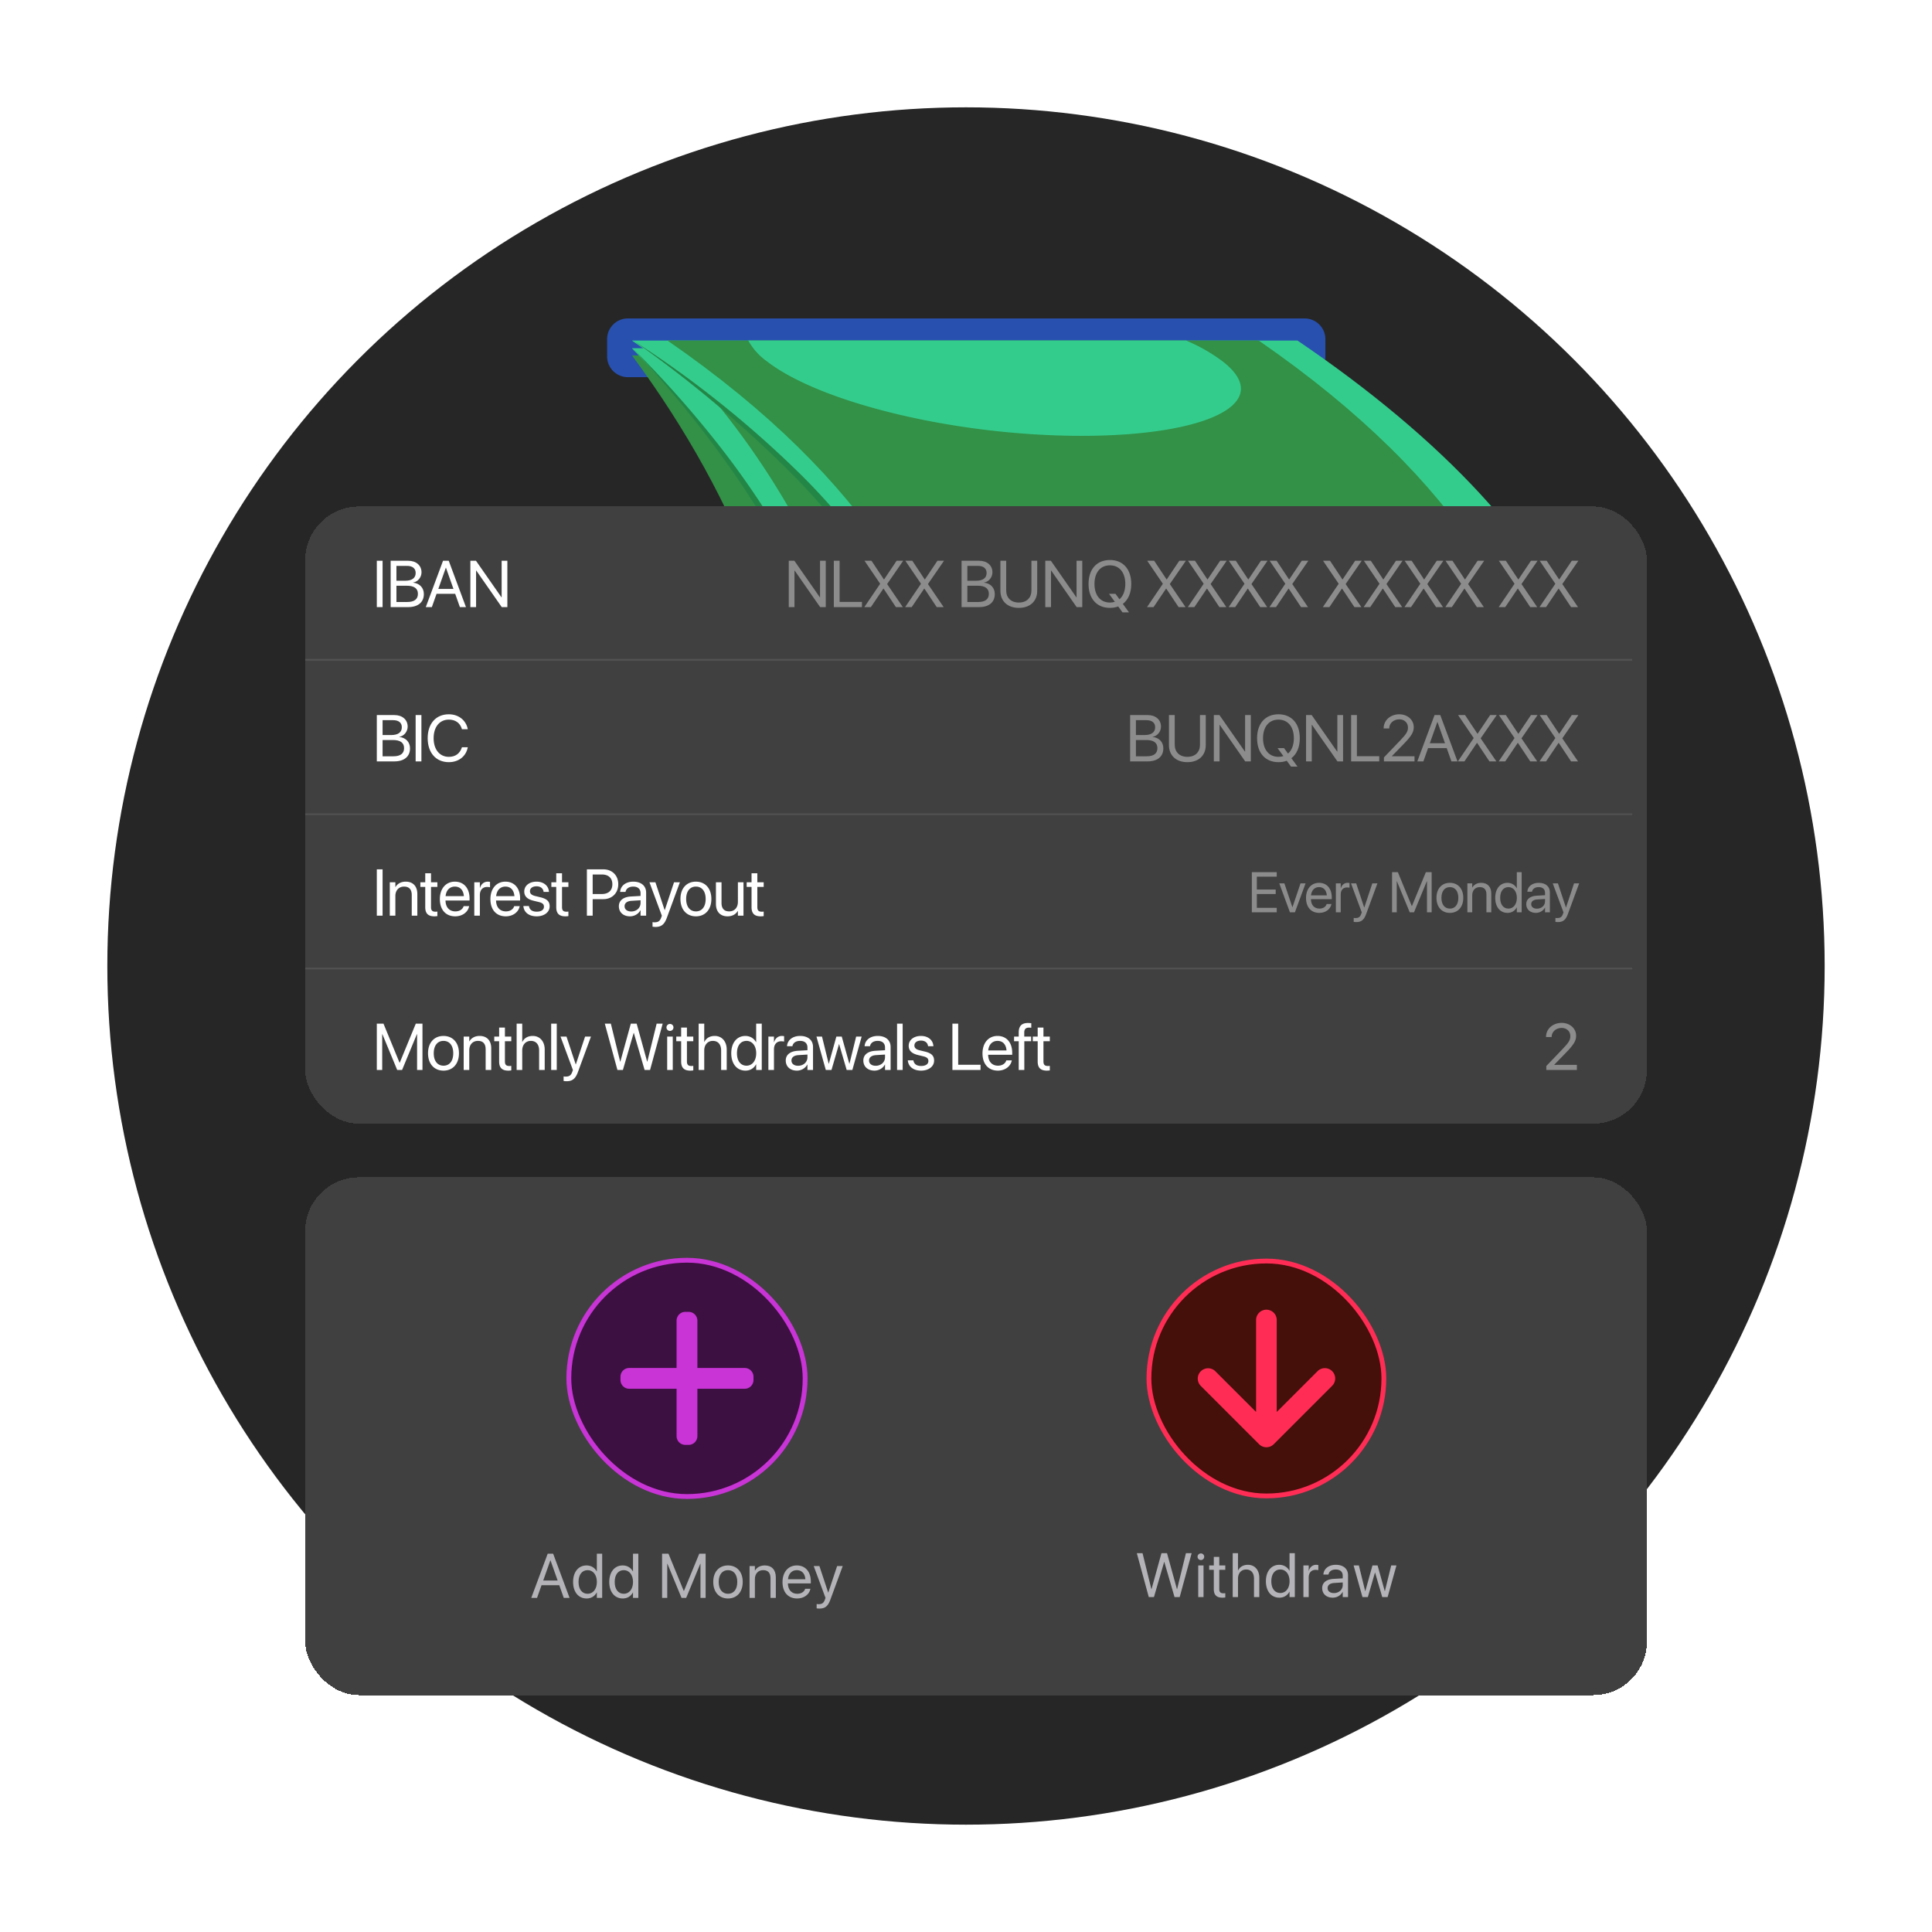<svg xmlns="http://www.w3.org/2000/svg" width="576" height="576" fill="none"><g clip-path="url(#a)"><circle cx="288" cy="288" r="256" fill="#262626"/><g filter="url(#b)"><path fill="#2850AF" d="M388.946 70.935H187.197c-3.423 0-6.197 2.765-6.197 6.175v5.17c0 3.41 2.774 6.174 6.197 6.174h201.749c3.422 0 6.197-2.764 6.197-6.175V77.11c0-3.41-2.775-6.175-6.197-6.175Z"/><path fill="#2850AF" d="M389.956 75.585H186.152v8.222h203.804v-8.222Z"/><path fill="#329146" d="M436.951 220.56H238.509c.871-46.73-17.859-95.056-50.097-138.595h198.441c32.204 43.539 50.934 91.865 50.098 138.595Z"/><path fill="#329146" d="M417.04 176.154c-26.18 2.567-39.096 25.603-43.448 38.959h-71.683c-4.908-13.356-34.118-36.392-61.168-38.959a236.955 236.955 0 0 0-41.778-94.189h176.265a236.535 236.535 0 0 1 41.812 94.189Z"/><path fill="#238647" d="M311.866 124.186c-37.564 0-74.224-14.64-85.538-32.993a20.355 20.355 0 0 1-3.238-9.228h130.519a36.482 36.482 0 0 1 8.599 9.228c11.315 18.353-12.881 32.993-50.342 32.993Z"/><path fill="#34CC8D" d="M454.152 203.424H255.71c-4.979-41.631-29.697-84.788-67.331-123.608h198.442c37.634 38.82 62.387 81.908 67.331 123.608Z"/><path fill="#238647" d="M454.149 203.425c-33.039.659-66.148.902-99.152 1.145h-100.3v-1.145a154.743 154.743 0 0 0-8.355-34.414 214.667 214.667 0 0 0-15.075-32.16 273.376 273.376 0 0 0-19.705-29.731 346.38 346.38 0 0 0-23.047-27.372 310.783 310.783 0 0 1 23.952 26.644 253.105 253.105 0 0 1 20.506 29.592 197.921 197.921 0 0 1 15.597 32.368 158.604 158.604 0 0 1 8.669 34.9l-1.289-1.11h99.152c32.934.381 65.868.624 99.047 1.283Z"/><path fill="#329146" d="M428.734 163.805c-25.868 2.29-35.929 22.828-38.61 34.692h-71.682c-6.545-11.934-38.54-32.471-66.148-34.692a238.298 238.298 0 0 0-53.3-83.99h176.265a238.97 238.97 0 0 1 53.475 83.99Z"/><path fill="#238647" d="M317.089 117.457c-37.565 0-76-13.079-89.613-29.42a20.07 20.07 0 0 1-4.386-8.221h130.519a41.412 41.412 0 0 1 9.748 8.222c13.577 16.34-8.773 29.419-46.268 29.419Z"/><path fill="#34CC8D" d="M471.837 170.884H273.396c-10.932-31.501-41.778-64.042-85.017-93.357h198.442c43.204 29.315 74.085 61.856 85.016 93.357Z"/><path fill="#238647" d="M471.836 170.882c-33.038.659-66.147.937-99.151 1.18H272.629l-.314-.833a117.946 117.946 0 0 0-14.622-27.996 195.716 195.716 0 0 0-20.262-24.597 353.545 353.545 0 0 0-48.74-41.18 312.202 312.202 0 0 1 50.029 40 190.05 190.05 0 0 1 20.888 24.493 121.72 121.72 0 0 1 15.144 28.517l-1.183-.867h99.151c33.004.347 66.078.624 99.116 1.283Z"/><path fill="#329146" d="M440.745 140.979c-25.553 1.7-32.655 17.346-33.63 26.227h-71.683c-8.251-8.985-43.17-24.527-70.952-26.227-14.099-21.023-34.814-42.29-65.485-63.452H375.26c30.671 21.162 51.525 42.429 65.485 63.452Z"/><path fill="#34CC8D" d="M322.483 105.94c-37.564 0-77.879-9.852-93.824-22.203a18.723 18.723 0 0 1-5.571-6.21h130.519a50.392 50.392 0 0 1 10.897 6.21c15.945 12.35-4.526 22.203-42.021 22.203Z"/></g><g filter="url(#c)"><rect width="400" height="184" x="91" y="127.001" fill="#404040" rx="16" shape-rendering="crispEdges"/><path fill="#fff" d="M112.34 157.001v-13.815h1.724v13.815h-1.724Zm4.128 0v-13.815h5.237c2.365 0 3.964 1.379 3.964 3.447v.019c0 1.426-1.073 2.815-2.499 3.016v.038c1.991.23 3.198 1.57 3.198 3.399v.019c0 2.432-1.743 3.877-4.682 3.877h-5.218Zm4.844-12.293h-3.121v4.433h2.585c2.039 0 3.15-.814 3.15-2.307v-.02c0-1.359-.948-2.106-2.614-2.106Zm-.048 5.917h-3.073v4.854h3.236c2.068 0 3.169-.833 3.169-2.422v-.019c0-1.599-1.129-2.413-3.332-2.413Zm5.679 6.376 5.141-13.815h1.704l5.132 13.815h-1.809l-1.398-3.954h-5.563l-1.398 3.954h-1.809Zm5.974-11.747-2.24 6.328h4.519l-2.241-6.328h-.038Zm7.316 11.747v-13.815h1.675l7.602 10.905h.048v-10.905h1.704v13.815h-1.675l-7.602-10.905h-.048v10.905h-1.704Z"/><path fill="#fff" d="M235.159 157.001v-13.815h1.676l7.601 10.905h.048v-10.905h1.705v13.815h-1.676l-7.602-10.905h-.048v10.905h-1.704Zm13.434 0v-13.815h1.723v12.264h6.664v1.551h-8.387Zm9.096 0 4.71-6.941v-.038l-4.653-6.836h2.078l3.696 5.562h.057l3.734-5.562h1.963l-4.778 6.922v.038l4.672 6.855H267.1l-3.676-5.514h-.058l-3.724 5.514h-1.953Zm12.17 0 4.71-6.941v-.038l-4.653-6.836h2.078l3.695 5.562h.058l3.734-5.562h1.962l-4.777 6.922v.038l4.672 6.855h-2.068l-3.676-5.514h-.058l-3.724 5.514h-1.953Zm16.823 0v-13.815h5.237c2.365 0 3.964 1.379 3.964 3.447v.019c0 1.426-1.072 2.815-2.499 3.016v.038c1.992.23 3.198 1.57 3.198 3.399v.019c0 2.432-1.742 3.877-4.682 3.877h-5.218Zm4.845-12.293h-3.121v4.433h2.585c2.039 0 3.15-.814 3.15-2.307v-.02c0-1.359-.948-2.106-2.614-2.106Zm-.048 5.917h-3.073v4.854h3.236c2.068 0 3.169-.833 3.169-2.422v-.019c0-1.599-1.13-2.413-3.332-2.413Zm12.275 6.606c-3.428 0-5.496-2.068-5.496-5.074v-8.971h1.724v8.856c0 2.125 1.378 3.6 3.772 3.6s3.753-1.475 3.753-3.6v-8.856h1.723v8.971c0 3.006-2.048 5.074-5.476 5.074Zm7.88-.23v-13.815h1.676l7.602 10.905h.048v-10.905h1.704v13.815h-1.676l-7.601-10.905h-.048v10.905h-1.705Zm19.274.23c-3.925 0-6.376-2.748-6.376-7.133v-.019c0-4.375 2.46-7.123 6.376-7.123 3.907 0 6.358 2.748 6.358 7.123v.019c0 2.681-.91 4.74-2.509 5.946l1.829 2.518h-1.934l-1.274-1.762c-.737.288-1.57.431-2.47.431Zm0-1.589c.527 0 1.015-.077 1.465-.22l-1.733-2.375h1.934l1.178 1.618c1.11-.948 1.742-2.546 1.742-4.567v-.019c0-3.389-1.771-5.534-4.586-5.534-2.824 0-4.605 2.135-4.605 5.534v.019c0 3.399 1.771 5.544 4.605 5.544Zm11.06 1.359 4.711-6.941v-.038l-4.653-6.836h2.077l3.696 5.562h.057l3.734-5.562h1.963l-4.778 6.922v.038l4.673 6.855h-2.068l-3.677-5.514h-.057l-3.725 5.514h-1.953Zm12.17 0 4.71-6.941v-.038l-4.653-6.836h2.078l3.696 5.562h.057l3.734-5.562h1.963l-4.778 6.922v.038l4.672 6.855h-2.068l-3.676-5.514h-.058l-3.724 5.514h-1.953Zm12.17 0 4.71-6.941v-.038l-4.653-6.836h2.078l3.695 5.562h.058l3.734-5.562h1.962l-4.777 6.922v.038l4.672 6.855h-2.068l-3.676-5.514h-.058l-3.724 5.514h-1.953Zm12.169 0 4.711-6.941v-.038l-4.653-6.836h2.077l3.696 5.562h.057l3.734-5.562h1.963l-4.777 6.922v.038l4.672 6.855h-2.068l-3.677-5.514h-.057l-3.725 5.514h-1.953Zm15.914 0 4.711-6.941v-.038l-4.653-6.836h2.077l3.696 5.562h.058l3.734-5.562h1.962l-4.777 6.922v.038l4.672 6.855h-2.068l-3.677-5.514h-.057l-3.724 5.514h-1.954Zm12.17 0 4.711-6.941v-.038l-4.653-6.836h2.077l3.696 5.562h.057l3.734-5.562h1.963l-4.778 6.922v.038l4.673 6.855h-2.068l-3.677-5.514h-.057l-3.725 5.514h-1.953Zm12.17 0 4.71-6.941v-.038l-4.653-6.836h2.078l3.696 5.562h.057l3.734-5.562h1.963l-4.778 6.922v.038l4.672 6.855h-2.068l-3.676-5.514h-.058l-3.724 5.514h-1.953Zm12.17 0 4.71-6.941v-.038l-4.653-6.836h2.078l3.695 5.562h.058l3.734-5.562h1.962l-4.777 6.922v.038l4.672 6.855h-2.068l-3.676-5.514h-.058l-3.724 5.514h-1.953Zm15.914 0 4.71-6.941v-.038l-4.653-6.836h2.078l3.695 5.562h.058l3.734-5.562h1.962l-4.777 6.922v.038l4.672 6.855h-2.068l-3.676-5.514h-.058l-3.724 5.514h-1.953Zm12.169 0 4.711-6.941v-.038l-4.653-6.836h2.077l3.696 5.562h.057l3.734-5.562h1.963l-4.777 6.922v.038l4.672 6.855h-2.068l-3.677-5.514h-.057l-3.725 5.514h-1.953Z" opacity=".4"/><path stroke="#525252" stroke-width=".577" d="M91 172.713h395.622"/><path fill="#fff" d="M112.34 203.001v-13.815h5.238c2.364 0 3.963 1.379 3.963 3.447v.019c0 1.426-1.072 2.815-2.499 3.016v.038c1.992.23 3.198 1.57 3.198 3.399v.019c0 2.432-1.742 3.877-4.682 3.877h-5.218Zm4.845-12.293h-3.121v4.433h2.585c2.039 0 3.15-.814 3.15-2.307v-.02c0-1.359-.948-2.106-2.614-2.106Zm-.048 5.917h-3.073v4.854h3.236c2.068 0 3.169-.833 3.169-2.422v-.019c0-1.599-1.13-2.413-3.332-2.413Zm6.78 6.376v-13.815h1.723v13.815h-1.723Zm9.9.23c-3.839 0-6.309-2.795-6.309-7.142v-.01c0-4.346 2.46-7.123 6.309-7.123 2.872 0 5.103 1.743 5.63 4.356l.019.096h-1.743l-.067-.211c-.536-1.675-1.895-2.652-3.839-2.652-2.757 0-4.538 2.174-4.538 5.534v.01c0 3.36 1.79 5.553 4.538 5.553 1.934 0 3.275-.958 3.878-2.777l.028-.086h1.743l-.019.096c-.527 2.642-2.738 4.356-5.63 4.356Z"/><path fill="#fff" d="M336.933 203.001v-13.815h5.237c2.365 0 3.964 1.379 3.964 3.447v.019c0 1.426-1.072 2.815-2.499 3.016v.038c1.991.23 3.198 1.57 3.198 3.399v.019c0 2.432-1.743 3.877-4.682 3.877h-5.218Zm4.845-12.293h-3.122v4.433h2.585c2.04 0 3.15-.814 3.15-2.307v-.02c0-1.359-.948-2.106-2.613-2.106Zm-.048 5.917h-3.074v4.854h3.236c2.068 0 3.17-.833 3.17-2.422v-.019c0-1.599-1.13-2.413-3.332-2.413Zm12.275 6.606c-3.428 0-5.496-2.068-5.496-5.074v-8.971h1.723v8.856c0 2.125 1.379 3.6 3.773 3.6 2.393 0 3.753-1.475 3.753-3.6v-8.856h1.723v8.971c0 3.006-2.049 5.074-5.476 5.074Zm7.88-.23v-13.815h1.676l7.602 10.905h.047v-10.905h1.705v13.815h-1.676l-7.602-10.905h-.048v10.905h-1.704Zm19.274.23c-3.925 0-6.377-2.748-6.377-7.133v-.019c0-4.375 2.461-7.123 6.377-7.123 3.906 0 6.357 2.748 6.357 7.123v.019c0 2.681-.909 4.74-2.508 5.946l1.828 2.518h-1.934l-1.273-1.762c-.737.288-1.57.431-2.47.431Zm0-1.589c.527 0 1.015-.077 1.465-.22l-1.733-2.375h1.934l1.177 1.618c1.111-.948 1.743-2.546 1.743-4.567v-.019c0-3.389-1.771-5.534-4.586-5.534-2.824 0-4.605 2.135-4.605 5.534v.019c0 3.399 1.771 5.544 4.605 5.544Zm8.225 1.359v-13.815h1.676l7.602 10.905h.047v-10.905h1.705v13.815h-1.676l-7.602-10.905h-.048v10.905h-1.704Zm13.434 0v-13.815h1.723v12.264h6.664v1.551h-8.387Zm9.785 0v-1.187l4.864-5.074c1.867-1.944 2.298-2.69 2.298-3.839v-.02c-.01-1.407-1.072-2.422-2.576-2.422-1.723 0-3.006 1.187-3.006 2.671v.048h-1.666v-.057c0-2.394 2.068-4.165 4.644-4.165 2.499 0 4.327 1.676 4.327 3.839v.019c0 1.513-.699 2.653-3.236 5.247l-3.284 3.37v.039h6.75v1.531h-9.115Zm9.949 0 5.141-13.815h1.704l5.132 13.815h-1.809l-1.398-3.954h-5.563l-1.398 3.954h-1.809Zm5.974-11.747-2.24 6.328h4.519l-2.241-6.328h-.038Zm6.119 11.747 4.71-6.941v-.038l-4.653-6.836h2.078l3.696 5.562h.057l3.734-5.562h1.963l-4.778 6.922v.038l4.672 6.855h-2.068l-3.676-5.514h-.058l-3.724 5.514h-1.953Zm12.17 0 4.71-6.941v-.038l-4.653-6.836h2.078l3.695 5.562h.058l3.734-5.562h1.962l-4.777 6.922v.038l4.672 6.855h-2.068l-3.676-5.514h-.058l-3.724 5.514h-1.953Zm12.169 0 4.711-6.941v-.038l-4.653-6.836h2.077l3.696 5.562h.057l3.734-5.562h1.963l-4.777 6.922v.038l4.672 6.855h-2.068l-3.677-5.514h-.057l-3.725 5.514h-1.953Z" opacity=".4"/><path stroke="#525252" stroke-width=".5" d="M91 218.751h395.622"/><path fill="#fff" d="M112.34 249.001v-13.815h1.724v13.815h-1.724Zm3.869 0v-9.957h1.666v1.417h.038c.537-.928 1.551-1.608 3.064-1.608 2.183 0 3.447 1.417 3.447 3.686v6.462h-1.666v-6.165c0-1.618-.756-2.509-2.288-2.509-1.57 0-2.595 1.12-2.595 2.815v5.859h-1.666Zm13.3.192c-1.829 0-2.729-.823-2.729-2.729v-6.041h-1.455v-1.379h1.455v-2.69h1.723v2.69h1.896v1.379h-1.896v6.032c0 1.062.47 1.359 1.36 1.359.201 0 .392-.028.536-.038v1.35a7.03 7.03 0 0 1-.89.067Zm6.214 0c-2.862 0-4.586-2.001-4.586-5.132v-.009c0-3.083 1.762-5.199 4.481-5.199s4.375 2.02 4.375 5.007v.613h-7.171c.039 2.049 1.168 3.246 2.94 3.246 1.263 0 2.154-.632 2.441-1.484l.029-.087h1.637l-.019.096c-.326 1.647-1.953 2.949-4.127 2.949Zm-.115-8.866c-1.445 0-2.575.986-2.757 2.844h5.448c-.163-1.934-1.235-2.844-2.691-2.844Zm5.794 8.674v-9.957h1.666v1.685h.038c.335-1.149 1.197-1.876 2.317-1.876.287 0 .536.048.67.067v1.618c-.134-.048-.488-.096-.89-.096-1.293 0-2.135.9-2.135 2.413v6.146h-1.666Zm9.393.192c-2.863 0-4.586-2.001-4.586-5.132v-.009c0-3.083 1.761-5.199 4.48-5.199 2.72 0 4.376 2.02 4.376 5.007v.613h-7.171c.038 2.049 1.168 3.246 2.939 3.246 1.264 0 2.154-.632 2.441-1.484l.029-.087h1.637l-.019.096c-.325 1.647-1.953 2.949-4.126 2.949Zm-.115-8.866c-1.446 0-2.576.986-2.758 2.844h5.448c-.163-1.934-1.235-2.844-2.69-2.844Zm9.326 8.866c-2.346 0-3.763-1.197-3.964-2.978l-.009-.086h1.666l.019.096c.201.996.938 1.58 2.298 1.58 1.35 0 2.154-.565 2.154-1.465v-.01c0-.718-.374-1.12-1.503-1.398l-1.58-.383c-1.877-.45-2.786-1.321-2.786-2.757v-.01c0-1.713 1.503-2.929 3.657-2.929 2.183 0 3.571 1.273 3.696 2.939l.009.125h-1.589l-.01-.068c-.134-.967-.871-1.608-2.106-1.608-1.206 0-1.953.584-1.953 1.465v.009c0 .68.45 1.149 1.551 1.417l1.58.383c2.01.489 2.738 1.283 2.738 2.7v.01c0 1.742-1.647 2.968-3.868 2.968Zm8.56 0c-1.828 0-2.728-.823-2.728-2.729v-6.041h-1.456v-1.379h1.456v-2.69h1.723v2.69h1.896v1.379h-1.896v6.032c0 1.062.469 1.359 1.359 1.359.202 0 .393-.028.537-.038v1.35a7.033 7.033 0 0 1-.891.067Zm6.407-.192v-13.815h4.921c2.595 0 4.433 1.79 4.433 4.414v.019c0 2.623-1.838 4.452-4.433 4.452h-3.198v4.93h-1.723Zm4.481-12.283h-2.758v5.821h2.758c1.972 0 3.111-1.082 3.111-2.901v-.019c0-1.819-1.139-2.901-3.111-2.901Zm8.369 12.475c-1.982 0-3.313-1.197-3.313-3.006v-.02c0-1.694 1.321-2.757 3.609-2.891l2.853-.163v-.833c0-1.216-.794-1.953-2.182-1.953-1.283 0-2.088.613-2.279 1.503l-.019.087h-1.609l.01-.106c.143-1.637 1.57-2.958 3.916-2.958 2.355 0 3.829 1.273 3.829 3.265v6.883h-1.666v-1.618h-.038c-.584 1.092-1.781 1.81-3.111 1.81Zm-1.609-3.006c0 .957.785 1.56 1.982 1.56 1.57 0 2.776-1.082 2.776-2.527v-.814l-2.661.163c-1.331.076-2.097.67-2.097 1.598v.02Zm9.221 6.165c-.326 0-.68-.038-.89-.076v-1.36c.143.029.335.058.536.058 1.053 0 1.637-.268 2.039-1.398l.201-.565-3.696-9.967h1.781l2.748 8.292h.038l2.758-8.292h1.752l-3.887 10.58c-.709 1.905-1.58 2.728-3.38 2.728Zm12.045-3.159c-2.767 0-4.615-2.001-4.615-5.17v-.019c0-3.169 1.858-5.151 4.606-5.151 2.747 0 4.614 1.972 4.614 5.151v.019c0 3.179-1.857 5.17-4.605 5.17Zm.01-1.474c1.752 0 2.891-1.36 2.891-3.696v-.019c0-2.336-1.149-3.677-2.91-3.677-1.733 0-2.901 1.35-2.901 3.677v.019c0 2.346 1.158 3.696 2.92 3.696Zm9.403 1.474c-2.183 0-3.447-1.417-3.447-3.686v-6.463h1.666v6.166c0 1.618.756 2.509 2.288 2.509 1.57 0 2.595-1.121 2.595-2.815v-5.86h1.665v9.957h-1.665v-1.417h-.039c-.536.929-1.551 1.609-3.063 1.609Zm9.9 0c-1.829 0-2.729-.823-2.729-2.729v-6.041h-1.455v-1.379h1.455v-2.69h1.724v2.69h1.896v1.379h-1.896v6.032c0 1.062.469 1.359 1.359 1.359.201 0 .393-.028.537-.038v1.35a7.033 7.033 0 0 1-.891.067Z"/><path fill="#fff" d="M373.217 248.001v-11.978h7.421v1.345h-5.927v3.843h5.62v1.329h-5.62v4.117h5.927v1.344h-7.421Zm11.365 0-3.18-8.632h1.519l2.383 7.097h.033l2.391-7.097h1.502l-3.171 8.632h-1.477Zm8.766.166c-2.482 0-3.976-1.734-3.976-4.449v-.008c0-2.673 1.527-4.507 3.885-4.507 2.357 0 3.793 1.751 3.793 4.341v.531h-6.217c.033 1.777 1.013 2.814 2.548 2.814 1.096 0 1.868-.548 2.117-1.286l.025-.075h1.419l-.016.083c-.283 1.428-1.694 2.556-3.578 2.556Zm-.1-7.686c-1.253 0-2.233.855-2.39 2.465h4.723c-.141-1.676-1.071-2.465-2.333-2.465Zm5.023 7.52v-8.632h1.444v1.461h.034c.29-.997 1.037-1.627 2.008-1.627.249 0 .465.041.581.058v1.403c-.116-.042-.423-.083-.772-.083-1.12 0-1.851.78-1.851 2.091v5.329h-1.444Zm6.085 2.906c-.282 0-.589-.033-.772-.067v-1.178c.125.025.291.049.465.049.913 0 1.42-.232 1.768-1.211l.175-.49-3.205-8.641h1.544l2.383 7.188h.033l2.391-7.188h1.519l-3.371 9.172c-.614 1.652-1.369 2.366-2.93 2.366Zm10.668-2.906v-11.978h1.727l4.15 10.094h.05l4.15-10.094h1.727v11.978h-1.395v-9.255h-.049l-3.827 9.255h-1.262l-3.826-9.255h-.05v9.255h-1.395Zm17.242.166c-2.399 0-4.001-1.734-4.001-4.482v-.017c0-2.747 1.61-4.465 3.992-4.465 2.383 0 4.001 1.71 4.001 4.465v.017c0 2.756-1.61 4.482-3.992 4.482Zm.008-1.278c1.519 0 2.507-1.179 2.507-3.204v-.017c0-2.025-.996-3.187-2.524-3.187-1.502 0-2.515 1.17-2.515 3.187v.017c0 2.034 1.005 3.204 2.532 3.204Zm5.205 1.112v-8.632h1.445v1.228h.033c.465-.805 1.345-1.394 2.656-1.394 1.893 0 2.988 1.228 2.988 3.195v5.603h-1.444v-5.345c0-1.403-.656-2.175-1.984-2.175-1.361 0-2.249.971-2.249 2.44v5.08h-1.445Zm11.971.166c-2.208 0-3.669-1.759-3.669-4.482v-.008c0-2.723 1.477-4.474 3.644-4.474 1.22 0 2.224.614 2.764 1.61h.033v-4.79h1.445v11.978h-1.445v-1.46h-.033c-.54 1.004-1.502 1.626-2.739 1.626Zm.282-1.278c1.461 0 2.498-1.27 2.498-3.204v-.008c0-1.926-1.045-3.196-2.498-3.196-1.527 0-2.474 1.228-2.474 3.196v.008c0 1.984.947 3.204 2.474 3.204Zm8.169 1.278c-1.719 0-2.872-1.037-2.872-2.606v-.017c0-1.469 1.145-2.39 3.129-2.506l2.474-.142v-.722c0-1.054-.689-1.693-1.893-1.693-1.112 0-1.81.531-1.976 1.303l-.016.075h-1.395l.009-.091c.124-1.42 1.361-2.565 3.395-2.565 2.042 0 3.32 1.104 3.32 2.83v5.968h-1.444v-1.402h-.034c-.506.946-1.544 1.568-2.697 1.568Zm-1.395-2.606c0 .83.681 1.353 1.718 1.353 1.362 0 2.408-.938 2.408-2.191v-.706l-2.308.141c-1.154.067-1.818.581-1.818 1.386v.017Zm7.994 5.346c-.282 0-.589-.033-.771-.067v-1.178c.124.025.29.049.464.049.913 0 1.42-.232 1.768-1.211l.175-.49-3.204-8.641h1.544l2.382 7.188h.033l2.391-7.188h1.519l-3.37 9.172c-.615 1.652-1.37 2.366-2.931 2.366Z" opacity=".4"/><path stroke="#525252" stroke-width=".5" d="M91 264.751h395.622"/><path fill="#fff" d="M112.34 295.001v-13.815h1.992l4.787 11.642h.057l4.788-11.642h1.991v13.815h-1.608v-10.675h-.058l-4.414 10.675h-1.455l-4.414-10.675h-.057v10.675h-1.609Zm19.887.192c-2.767 0-4.615-2.001-4.615-5.17v-.019c0-3.169 1.858-5.151 4.605-5.151 2.748 0 4.615 1.972 4.615 5.151v.019c0 3.179-1.857 5.17-4.605 5.17Zm.01-1.474c1.752 0 2.891-1.36 2.891-3.696v-.019c0-2.336-1.149-3.677-2.911-3.677-1.733 0-2.901 1.35-2.901 3.677v.019c0 2.346 1.159 3.696 2.921 3.696Zm6.003 1.282v-9.957h1.666v1.417h.039c.536-.928 1.551-1.608 3.063-1.608 2.183 0 3.447 1.417 3.447 3.686v6.462h-1.666v-6.165c0-1.618-.756-2.509-2.288-2.509-1.57 0-2.595 1.12-2.595 2.815v5.859h-1.666Zm13.3.192c-1.829 0-2.729-.823-2.729-2.729v-6.041h-1.455v-1.379h1.455v-2.69h1.724v2.69h1.895v1.379h-1.895v6.032c0 1.062.469 1.359 1.359 1.359.201 0 .393-.028.536-.038v1.35c-.21.029-.565.067-.89.067Zm2.49-.192v-13.815h1.666v5.448h.038c.536-1.121 1.618-1.781 3.102-1.781 2.116 0 3.562 1.637 3.562 4.05v6.098h-1.666v-5.811c0-1.8-.919-2.863-2.47-2.863-1.542 0-2.566 1.168-2.566 2.863v5.811h-1.666Zm10.293 0v-13.815h1.666v13.815h-1.666Zm4.597 3.351c-.326 0-.68-.038-.891-.076v-1.36c.144.029.335.058.536.058 1.054 0 1.638-.268 2.04-1.398l.201-.565-3.696-9.967h1.781l2.748 8.292h.038l2.757-8.292h1.753l-3.888 10.58c-.708 1.905-1.579 2.728-3.379 2.728Zm15.157-3.351-3.762-13.815h1.8l2.786 11.345h.038l3.131-11.345h1.742l3.131 11.345h.038l2.787-11.345h1.799l-3.762 13.815h-1.628l-3.217-11.067h-.038l-3.217 11.067h-1.628Zm15.665-11.642a1.046 1.046 0 0 1-1.044-1.043 1.04 1.04 0 0 1 1.044-1.044c.584 0 1.043.46 1.043 1.044a1.04 1.04 0 0 1-1.043 1.043Zm-.833 11.642v-9.957h1.666v9.957h-1.666Zm6.894.192c-1.829 0-2.729-.823-2.729-2.729v-6.041h-1.455v-1.379h1.455v-2.69h1.724v2.69h1.895v1.379h-1.895v6.032c0 1.062.469 1.359 1.359 1.359.201 0 .393-.028.536-.038v1.35a7 7 0 0 1-.89.067Zm2.49-.192v-13.815h1.666v5.448h.038c.537-1.121 1.618-1.781 3.102-1.781 2.116 0 3.562 1.637 3.562 4.05v6.098h-1.666v-5.811c0-1.8-.919-2.863-2.47-2.863-1.541 0-2.566 1.168-2.566 2.863v5.811h-1.666Zm13.951.192c-2.547 0-4.232-2.03-4.232-5.17v-.01c0-3.14 1.704-5.16 4.203-5.16 1.407 0 2.566.708 3.188 1.857h.038v-5.524h1.666v13.815h-1.666v-1.685h-.038c-.622 1.159-1.733 1.877-3.159 1.877Zm.325-1.474c1.685 0 2.882-1.465 2.882-3.696v-.01c0-2.221-1.206-3.686-2.882-3.686-1.761 0-2.853 1.417-2.853 3.686v.01c0 2.288 1.092 3.696 2.853 3.696Zm6.512 1.282v-9.957h1.665v1.685h.039c.335-1.149 1.197-1.876 2.317-1.876.287 0 .536.048.67.067v1.618c-.134-.048-.488-.096-.89-.096-1.293 0-2.136.9-2.136 2.413v6.146h-1.665Zm8.493.192c-1.982 0-3.313-1.197-3.313-3.006v-.02c0-1.694 1.321-2.757 3.61-2.891l2.853-.163v-.833c0-1.216-.795-1.953-2.183-1.953-1.283 0-2.087.613-2.279 1.503l-.019.087h-1.609l.01-.106c.144-1.637 1.57-2.958 3.916-2.958 2.355 0 3.83 1.273 3.83 3.265v6.883h-1.666v-1.618h-.039c-.584 1.092-1.78 1.81-3.111 1.81Zm-1.609-3.006c0 .957.785 1.56 1.982 1.56 1.57 0 2.777-1.082 2.777-2.527v-.814l-2.662.163c-1.331.076-2.097.67-2.097 1.598v.02Zm10.236 2.814-2.786-9.957h1.656l1.992 8.1h.038l2.25-8.1h1.608l2.26 8.1h.038l1.992-8.1h1.646l-2.776 9.957h-1.695l-2.25-7.707h-.038l-2.24 7.707h-1.695Zm14.506.192c-1.982 0-3.313-1.197-3.313-3.006v-.02c0-1.694 1.321-2.757 3.61-2.891l2.853-.163v-.833c0-1.216-.795-1.953-2.183-1.953-1.283 0-2.087.613-2.279 1.503l-.019.087h-1.609l.01-.106c.144-1.637 1.57-2.958 3.916-2.958 2.355 0 3.83 1.273 3.83 3.265v6.883h-1.666v-1.618h-.039c-.584 1.092-1.78 1.81-3.111 1.81Zm-1.609-3.006c0 .957.785 1.56 1.982 1.56 1.57 0 2.777-1.082 2.777-2.527v-.814l-2.662.163c-1.331.076-2.097.67-2.097 1.598v.02Zm8.35 2.814v-13.815h1.666v13.815h-1.666Zm7.172.192c-2.346 0-3.763-1.197-3.964-2.978l-.009-.086h1.665l.02.096c.201.996.938 1.58 2.297 1.58 1.35 0 2.155-.565 2.155-1.465v-.01c0-.718-.374-1.12-1.504-1.398l-1.579-.383c-1.877-.45-2.786-1.321-2.786-2.757v-.01c0-1.713 1.503-2.929 3.657-2.929 2.183 0 3.571 1.273 3.696 2.939l.009.125h-1.589l-.01-.068c-.134-.967-.871-1.608-2.106-1.608-1.206 0-1.953.584-1.953 1.465v.009c0 .68.45 1.149 1.551 1.417l1.58.383c2.01.489 2.738 1.283 2.738 2.7v.01c0 1.742-1.647 2.968-3.868 2.968Zm9.327-.192v-13.815h1.723v12.264h6.664v1.551h-8.387Zm13.558.192c-2.863 0-4.586-2.001-4.586-5.132v-.009c0-3.083 1.761-5.199 4.48-5.199 2.72 0 4.376 2.02 4.376 5.007v.613h-7.171c.038 2.049 1.168 3.246 2.939 3.246 1.264 0 2.154-.632 2.442-1.484l.028-.087h1.637l-.019.096c-.325 1.647-1.953 2.949-4.126 2.949Zm-.115-8.866c-1.446 0-2.576.986-2.757 2.844h5.447c-.162-1.934-1.235-2.844-2.69-2.844Zm6.329 8.674v-8.578h-1.388v-1.379h1.388v-1.225c0-1.915.891-2.825 2.729-2.825.373 0 .766.029 1.015.067v1.35a5.55 5.55 0 0 0-.718-.038c-.919 0-1.379.469-1.379 1.455v1.216h2.049v1.379h-2.03v8.578h-1.666Zm8.379.192c-1.829 0-2.729-.823-2.729-2.729v-6.041h-1.455v-1.379h1.455v-2.69h1.723v2.69h1.896v1.379h-1.896v6.032c0 1.062.469 1.359 1.36 1.359.201 0 .392-.028.536-.038v1.35a7.03 7.03 0 0 1-.89.067Z"/><path fill="#fff" d="M461.014 295.001v-1.187l4.864-5.074c1.867-1.944 2.298-2.69 2.298-3.839v-.02c-.01-1.407-1.073-2.422-2.576-2.422-1.723 0-3.006 1.187-3.006 2.671v.048h-1.666v-.057c0-2.394 2.068-4.165 4.643-4.165 2.499 0 4.328 1.676 4.328 3.839v.019c0 1.513-.699 2.653-3.236 5.247l-3.284 3.37v.039h6.75v1.531h-9.115Z" opacity=".4"/></g><g filter="url(#d)"><rect width="400" height="154.384" x="91" y="327.001" fill="#404040" rx="16" shape-rendering="crispEdges"/><rect width="70.445" height="70.445" x="169.591" y="351.72" fill="#3C1040" rx="35.223"/><rect width="70.445" height="70.445" x="169.591" y="351.72" stroke="#C834D6" stroke-width="1.438" rx="35.223"/><path fill="#C834D6" d="M204.324 367.113a2.609 2.609 0 0 0-2.609 2.609v14.123h-14.122a2.609 2.609 0 0 0-2.609 2.609v.978a2.609 2.609 0 0 0 2.609 2.609h14.122v14.123a2.609 2.609 0 0 0 2.609 2.609h.979a2.609 2.609 0 0 0 2.609-2.609v-14.123h14.122a2.609 2.609 0 0 0 2.609-2.609v-.978a2.609 2.609 0 0 0-2.609-2.609h-14.122v-14.123a2.609 2.609 0 0 0-2.609-2.609h-.979Z"/><path fill="#B4B4B8" d="m158.391 452.386 4.9-13.169h1.624l4.892 13.169h-1.725l-1.332-3.769h-5.302l-1.333 3.769h-1.724Zm5.694-11.198-2.135 6.033h4.307l-2.135-6.033h-.037Zm10.807 11.38c-2.427 0-4.033-1.934-4.033-4.928v-.009c0-2.993 1.624-4.919 4.006-4.919 1.341 0 2.446.676 3.039 1.771h.036v-5.266h1.588v13.169h-1.588v-1.606h-.036c-.593 1.104-1.652 1.788-3.012 1.788Zm.311-1.405c1.606 0 2.746-1.396 2.746-3.523v-.009c0-2.117-1.149-3.513-2.746-3.513-1.68 0-2.72 1.35-2.72 3.513v.009c0 2.181 1.04 3.523 2.72 3.523Zm10.469 1.405c-2.427 0-4.033-1.934-4.033-4.928v-.009c0-2.993 1.624-4.919 4.006-4.919 1.341 0 2.446.676 3.039 1.771h.036v-5.266h1.588v13.169h-1.588v-1.606h-.036c-.593 1.104-1.652 1.788-3.012 1.788Zm.31-1.405c1.607 0 2.747-1.396 2.747-3.523v-.009c0-2.117-1.15-3.513-2.747-3.513-1.679 0-2.719 1.35-2.719 3.513v.009c0 2.181 1.04 3.523 2.719 3.523Zm11.412 1.223v-13.169h1.899l4.562 11.097h.055l4.563-11.097h1.898v13.169h-1.533v-10.175h-.055l-4.207 10.175h-1.387l-4.207-10.175h-.054v10.175h-1.534Zm19.651.182c-2.638 0-4.399-1.907-4.399-4.928v-.018c0-3.021 1.77-4.91 4.389-4.91s4.399 1.88 4.399 4.91v.018c0 3.03-1.77 4.928-4.389 4.928Zm.009-1.405c1.67 0 2.756-1.296 2.756-3.523v-.018c0-2.227-1.095-3.504-2.775-3.504-1.651 0-2.765 1.287-2.765 3.504v.018c0 2.236 1.105 3.523 2.784 3.523Zm6.417 1.223v-9.491h1.588v1.351h.037c.511-.886 1.478-1.534 2.92-1.534 2.081 0 3.285 1.351 3.285 3.514v6.16h-1.588v-5.877c0-1.542-.72-2.391-2.181-2.391-1.496 0-2.473 1.068-2.473 2.683v5.585h-1.588Zm14.193.182c-2.728 0-4.371-1.907-4.371-4.891v-.009c0-2.939 1.679-4.956 4.271-4.956 2.592 0 4.17 1.926 4.17 4.773v.584h-6.835c.037 1.953 1.114 3.094 2.802 3.094 1.204 0 2.053-.602 2.327-1.415l.027-.082h1.561l-.018.092c-.311 1.569-1.862 2.81-3.934 2.81Zm-.109-8.45c-1.378 0-2.455.94-2.628 2.71h5.192c-.155-1.843-1.177-2.71-2.564-2.71Zm6.764 11.462c-.31 0-.648-.037-.848-.073v-1.296c.137.027.319.055.511.055 1.004 0 1.56-.256 1.944-1.333l.191-.538-3.522-9.5h1.697l2.619 7.903h.037l2.628-7.903h1.67l-3.705 10.084c-.676 1.816-1.506 2.601-3.222 2.601Z"/><rect width="70.036" height="70.036" x="342.544" y="351.958" fill="#450F0A" rx="35.018"/><rect width="70.036" height="70.036" x="342.544" y="351.958" stroke="#FF2D55" stroke-width="1.429" rx="35.018"/><path fill="#FF2D55" d="M377.564 366.468a3.08 3.08 0 0 1 3.081 3.08v27.413l12.167-12.166a3.08 3.08 0 1 1 4.356 4.357l-17.425 17.425a2.99 2.99 0 0 1-.229.207l.229-.207-.182.168-.296.223-.271.16-.215.102-.345.125-.312.074-.319.041-.239.009-.195-.006-.276-.03-.217-.041-.285-.08-.242-.092-.281-.138-.309-.197-.146-.112-.227-.206-17.425-17.425a3.081 3.081 0 0 1 4.356-4.357l12.167 12.166v-27.413a3.08 3.08 0 0 1 3.08-3.08Z"/><path fill="#B4B4B8" d="m342.492 452.144-3.566-13.092h1.706l2.64 10.751h.037l2.966-10.751h1.652l2.966 10.751h.037l2.64-10.751h1.705l-3.565 13.092h-1.542l-3.049-10.489h-.036l-3.049 10.489h-1.542Zm15.535-11.033a.991.991 0 0 1-.989-.989c0-.553.445-.989.989-.989a.98.98 0 0 1 .989.989.985.985 0 0 1-.989.989Zm-.789 11.033v-9.436h1.578v9.436h-1.578Zm7.224.181c-1.733 0-2.586-.78-2.586-2.586v-5.725h-1.379v-1.306h1.379v-2.55h1.633v2.55h1.797v1.306h-1.797v5.716c0 1.007.445 1.289 1.289 1.289.19 0 .372-.028.508-.037v1.28c-.2.027-.536.063-.844.063Zm3.051-.181v-13.092h1.578v5.162h.037c.508-1.062 1.533-1.688 2.939-1.688 2.005 0 3.375 1.552 3.375 3.838v5.78h-1.578v-5.508c0-1.705-.871-2.712-2.341-2.712-1.461 0-2.432 1.107-2.432 2.712v5.508h-1.578Zm13.911.181c-2.414 0-4.011-1.923-4.011-4.899v-.009c0-2.976 1.615-4.891 3.983-4.891 1.334 0 2.432.672 3.022 1.761h.036v-5.235h1.578v13.092h-1.578v-1.597h-.036c-.59 1.098-1.643 1.778-2.994 1.778Zm.308-1.397c1.597 0 2.731-1.388 2.731-3.502v-.009c0-2.105-1.143-3.493-2.731-3.493-1.669 0-2.704 1.342-2.704 3.493v.009c0 2.168 1.035 3.502 2.704 3.502Zm6.861 1.216v-9.436h1.579v1.597h.036c.318-1.089 1.134-1.779 2.196-1.779.272 0 .508.046.635.064v1.533c-.127-.045-.463-.09-.844-.09-1.225 0-2.023.852-2.023 2.286v5.825h-1.579Zm8.74.181c-1.878 0-3.139-1.134-3.139-2.849v-.018c0-1.606 1.252-2.613 3.42-2.74l2.704-.154v-.79c0-1.152-.753-1.85-2.069-1.85-1.216 0-1.978.58-2.159 1.424l-.018.082h-1.525l.01-.1c.136-1.552 1.487-2.804 3.71-2.804 2.232 0 3.629 1.207 3.629 3.094v6.524h-1.578v-1.534h-.037c-.553 1.035-1.687 1.715-2.948 1.715Zm-1.524-2.849c0 .907.744 1.479 1.878 1.479 1.488 0 2.631-1.025 2.631-2.395v-.771l-2.523.154c-1.261.072-1.986.635-1.986 1.515v.018Zm10.39 2.668-2.64-9.436h1.57l1.887 7.675h.036l2.132-7.675h1.524l2.142 7.675h.036l1.887-7.675h1.56l-2.631 9.436h-1.605l-2.133-7.304h-.036l-2.123 7.304h-1.606Z"/></g></g><defs><filter id="b" width="338.837" height="197.625" x="157" y="70.935" color-interpolation-filters="sRGB" filterUnits="userSpaceOnUse"><feFlood flood-opacity="0" result="BackgroundImageFix"/><feColorMatrix in="SourceAlpha" result="hardAlpha" values="0 0 0 0 0 0 0 0 0 0 0 0 0 0 0 0 0 0 127 0"/><feOffset dy="24"/><feGaussianBlur stdDeviation="12"/><feComposite in2="hardAlpha" operator="out"/><feColorMatrix values="0 0 0 0 0 0 0 0 0 0 0 0 0 0 0 0 0 0 0.15 0"/><feBlend in2="BackgroundImageFix" result="effect1_dropShadow_8414_80717"/><feBlend in="SourceGraphic" in2="effect1_dropShadow_8414_80717" result="shape"/></filter><filter id="c" width="448" height="232" x="67" y="127.001" color-interpolation-filters="sRGB" filterUnits="userSpaceOnUse"><feFlood flood-opacity="0" result="BackgroundImageFix"/><feColorMatrix in="SourceAlpha" result="hardAlpha" values="0 0 0 0 0 0 0 0 0 0 0 0 0 0 0 0 0 0 127 0"/><feOffset dy="24"/><feGaussianBlur stdDeviation="12"/><feComposite in2="hardAlpha" operator="out"/><feColorMatrix values="0 0 0 0 0 0 0 0 0 0 0 0 0 0 0 0 0 0 0.15 0"/><feBlend in2="BackgroundImageFix" result="effect1_dropShadow_8414_80717"/><feBlend in="SourceGraphic" in2="effect1_dropShadow_8414_80717" result="shape"/></filter><filter id="d" width="448" height="202.384" x="67" y="327.001" color-interpolation-filters="sRGB" filterUnits="userSpaceOnUse"><feFlood flood-opacity="0" result="BackgroundImageFix"/><feColorMatrix in="SourceAlpha" result="hardAlpha" values="0 0 0 0 0 0 0 0 0 0 0 0 0 0 0 0 0 0 127 0"/><feOffset dy="24"/><feGaussianBlur stdDeviation="12"/><feComposite in2="hardAlpha" operator="out"/><feColorMatrix values="0 0 0 0 0 0 0 0 0 0 0 0 0 0 0 0 0 0 0.15 0"/><feBlend in2="BackgroundImageFix" result="effect1_dropShadow_8414_80717"/><feBlend in="SourceGraphic" in2="effect1_dropShadow_8414_80717" result="shape"/></filter><clipPath id="a"><path fill="#fff" d="M32 32h512v512H32z"/></clipPath></defs></svg>